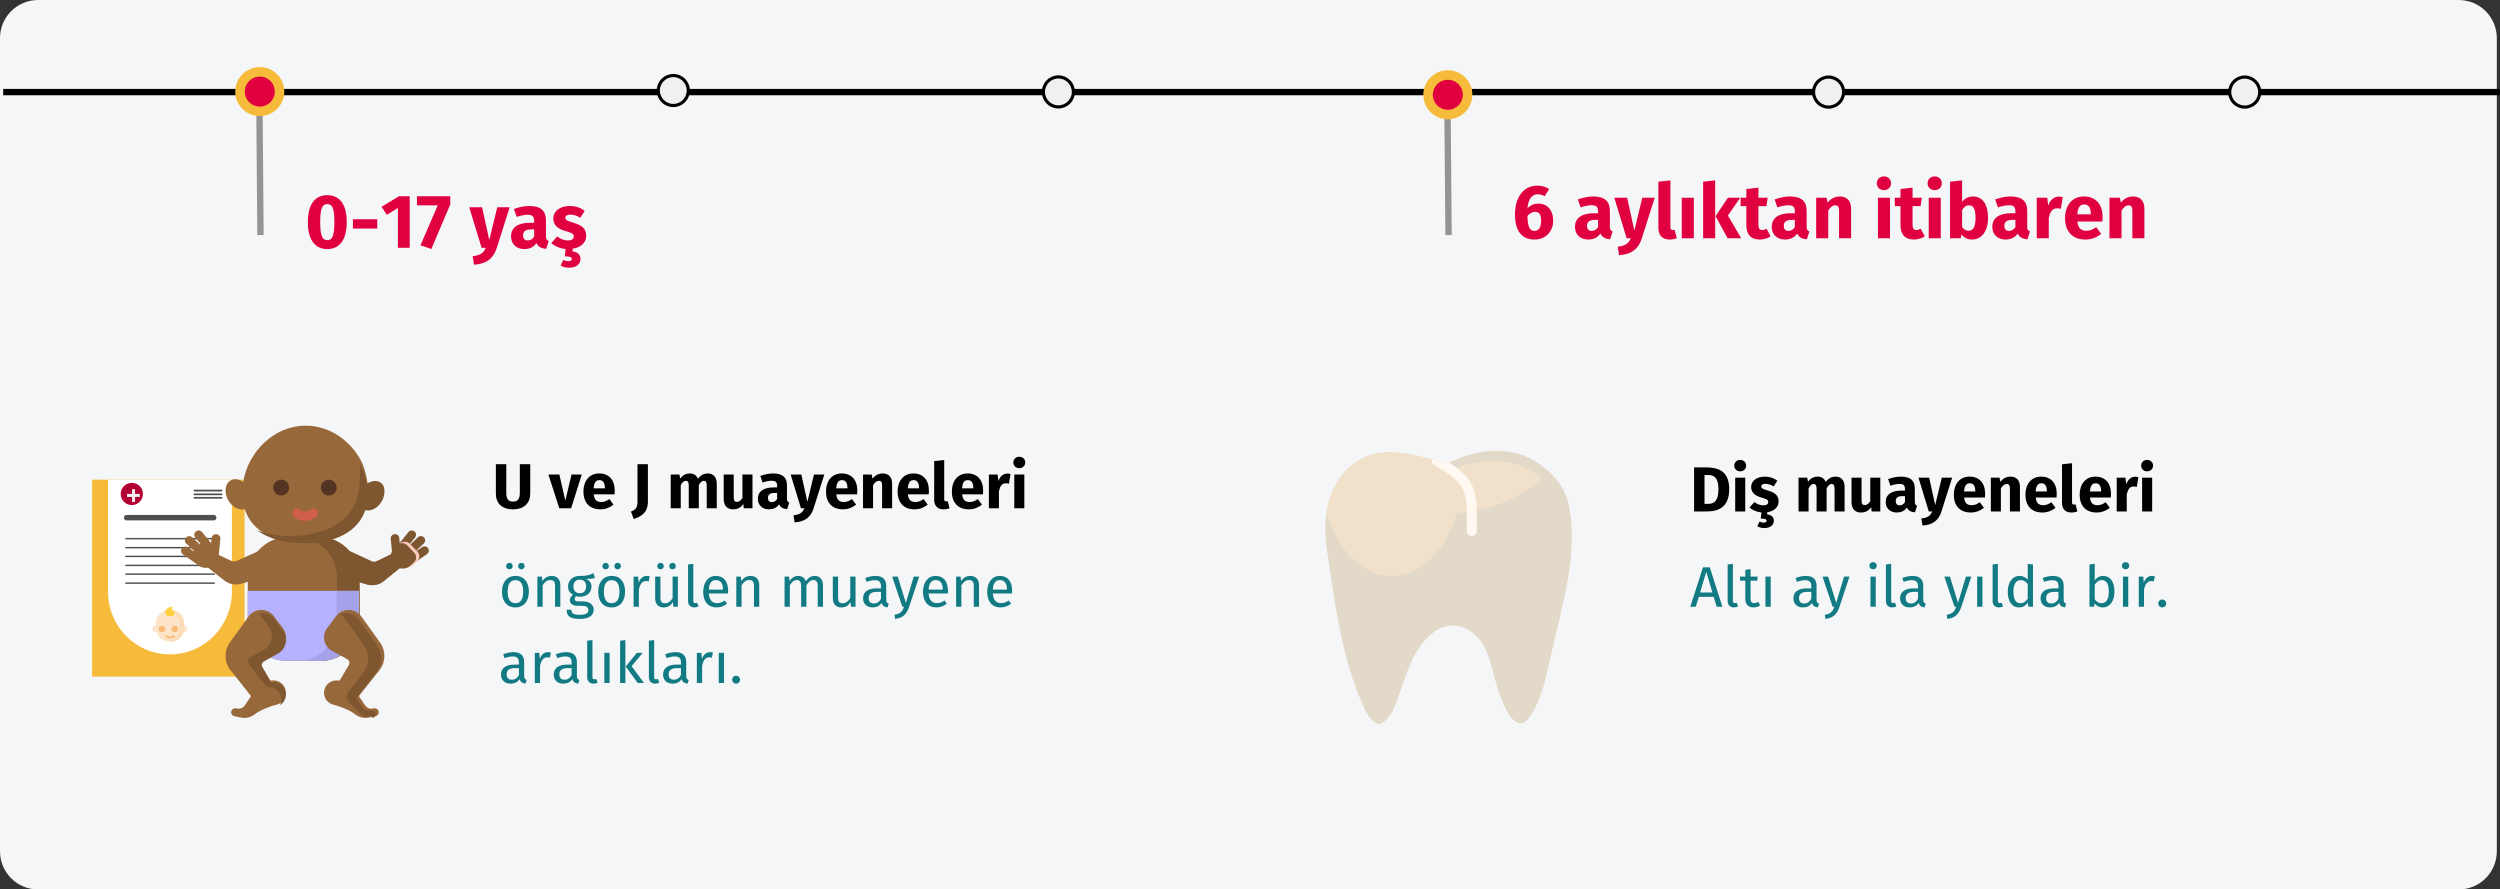 <?xml version="1.0" encoding="UTF-8"?>
<svg xmlns="http://www.w3.org/2000/svg" xmlns:xlink="http://www.w3.org/1999/xlink" width="787px" height="280px" viewBox="0 0 787 280" version="1.1">
  <rect x="0" y="0" width="787" height="280" fill="#333333" stroke="none"/>
  <title>desktop-slider-02-tr</title>
  <g id="Page-1" stroke="none" stroke-width="1" fill="none" fill-rule="evenodd">
    <g id="vorlage-copy-7" transform="translate(-121, -2350)">
      <g id="desktop-slider-02-tr" transform="translate(121, 2350)">
        <path d="M786,268 C786,271.183 784.737,274.236 782.486,276.486 C780.236,278.737 777.183,280 774,280 L12,280 C5.373,280 0,274.627 0,268 L0,12 C0,5.375 5.375,0.006 12,0 L774,0 C780.627,0 786,5.373 786,12 L786,268 Z" id="Path-Copy-85" fill="#F5F6F7" fill-rule="nonzero"></path>
        <line x1="1" y1="28.989" x2="787" y2="28.989" id="Path-Copy-86" stroke="#010100" stroke-width="2.002"></line>
        <circle id="Oval-Copy-117" stroke="#010100" stroke-width="1.001" fill="#F0F0F2" fill-rule="nonzero" cx="333.181" cy="28.936" r="4.721"></circle>
        <circle id="Oval-Copy-118" stroke="#010100" stroke-width="1.001" fill="#F0F0F2" fill-rule="nonzero" cx="211.953" cy="28.494" r="4.721"></circle>
        <circle id="Oval-Copy-119" stroke="#010100" stroke-width="1.001" fill="#F0F0F2" fill-rule="nonzero" cx="454.409" cy="28.989" r="4.727"></circle>
        <circle id="Oval-Copy-120" stroke="#010100" stroke-width="1.001" fill="#F0F0F2" fill-rule="nonzero" cx="575.637" cy="28.989" r="4.727"></circle>
        <circle id="Oval-Copy-121" stroke="#010100" stroke-width="1.001" fill="#F0F0F2" fill-rule="nonzero" cx="706.637" cy="28.989" r="4.727"></circle>
        <g id="Group-4-Copy-6" transform="translate(29.148, 134.25)" fill-rule="nonzero">
          <g id="Group-Copy-2" transform="translate(0, 16.926)">
            <polygon id="Path" fill="#F7BB3C" points="-0.148 -0.176 47.852 -0.176 47.852 61.824 -0.148 61.824"></polygon>
            <path d="M43.852,0.218 L43.852,35.075 C43.852,46.012 35.151,54.824 24.352,54.824 C13.553,54.824 4.852,46.012 4.852,35.075 L4.852,0.218 C4.852,0.06 4.852,-0.018 4.852,-0.176 L43.852,-0.176 L43.852,0.218 Z" id="Path" fill="#FFFFFF"></path>
            <path d="M24.352,50.824 C21.898,50.824 19.852,48.901 19.852,46.594 L19.852,45.055 C19.852,42.747 21.898,40.824 24.352,40.824 C26.807,40.824 28.852,42.747 28.852,45.055 L28.852,46.594 C28.852,48.978 26.807,50.824 24.352,50.824 L24.352,50.824 Z" id="Path" fill="#FDE4C8"></path>
            <path d="M24.621,40.824 C24.391,40.824 24.083,40.824 23.852,40.901 C25.852,41.286 27.314,42.978 27.314,45.055 L27.314,46.594 C27.314,48.67 25.852,50.363 23.852,50.747 C24.083,50.824 24.314,50.824 24.621,50.824 C26.929,50.824 28.852,48.901 28.852,46.594 L28.852,45.055 C28.852,42.67 26.929,40.824 24.621,40.824 L24.621,40.824 Z" id="Path" fill="#FCDCB9"></path>
            <path d="M19.852,47.824 L19.617,47.824 C19.205,47.824 18.852,47.363 18.852,46.824 C18.852,46.286 19.205,45.824 19.617,45.824 L19.852,45.824 L19.852,47.824 Z" id="Path" fill="#FDE4C8"></path>
            <path d="M28.852,45.824 L29.087,45.824 C29.499,45.824 29.852,46.286 29.852,46.824 C29.852,47.363 29.499,47.824 29.087,47.824 L28.852,47.824 L28.852,45.824 Z" id="Path" fill="#FDE4C8"></path>
            <path d="M24.352,49.824 C23.866,49.824 23.379,49.631 22.974,49.373 C22.812,49.244 22.812,49.05 22.974,48.921 C23.136,48.792 23.379,48.792 23.541,48.921 C24.028,49.308 24.676,49.308 25.163,48.921 C25.325,48.792 25.568,48.792 25.73,48.921 C25.893,49.05 25.893,49.244 25.73,49.373 C25.325,49.631 24.839,49.824 24.352,49.824 Z" id="Path" fill="#F9BB76"></path>
            <path d="M25.852,41.727 C25.852,42.385 25.234,42.824 24.44,42.824 L24.352,42.824 C23.558,42.824 22.852,42.312 22.852,41.58 C22.852,40.922 23.47,39.824 25.411,39.824 C24.97,40.044 24.881,40.483 25.058,40.922 C25.234,41.288 25.852,41.288 25.852,41.727 L25.852,41.727 Z" id="Path" fill="#FDD13C"></path>
            <circle id="Oval" fill="#F9BB76" cx="21.852" cy="46.824" r="1"></circle>
            <circle id="Oval" fill="#F9BB76" cx="25.852" cy="46.824" r="1"></circle>
            <g id="Path" transform="translate(9.852, 2.824)" fill="#504F4F">
              <path d="M0.857,8.098 L28.274,8.098 C28.741,8.098 29.131,8.492 29.131,8.964 C29.131,9.435 28.741,9.829 28.274,9.829 L0.857,9.829 C0.389,9.829 0,9.435 0,8.964 C0.078,8.492 0.389,8.098 0.857,8.098 Z"></path>
              <path d="M0.623,15.334 L28.43,15.334 C28.585,15.334 28.663,15.413 28.663,15.57 C28.663,15.728 28.585,15.806 28.43,15.806 L0.623,15.806 C0.467,15.806 0.389,15.728 0.389,15.57 C0.467,15.492 0.545,15.334 0.623,15.334 Z"></path>
              <path d="M22.121,0.155 L30.844,0.155 C30.922,0.155 31,0.233 31,0.312 L31,0.548 C31,0.627 30.922,0.705 30.844,0.705 L22.121,0.705 C22.043,0.705 21.965,0.627 21.965,0.548 L21.965,0.312 C22.043,0.233 22.043,0.155 22.121,0.155 L22.121,0.155 Z"></path>
              <path d="M22.121,1.334 L30.844,1.334 C30.922,1.334 31,1.413 31,1.492 L31,1.728 C31,1.806 30.922,1.885 30.844,1.885 L22.121,1.885 C22.043,1.885 21.965,1.806 21.965,1.728 L21.965,1.492 C22.043,1.334 22.043,1.334 22.121,1.334 L22.121,1.334 Z"></path>
              <path d="M22.121,2.436 L30.844,2.436 C30.922,2.436 31,2.514 31,2.593 L31,2.829 C31,2.907 30.922,2.986 30.844,2.986 L22.121,2.986 C22.043,2.986 21.965,2.907 21.965,2.829 L21.965,2.593 C22.043,2.514 22.043,2.436 22.121,2.436 L22.121,2.436 Z"></path>
              <path d="M0.623,18.166 L28.43,18.166 C28.585,18.166 28.663,18.244 28.663,18.402 C28.663,18.559 28.585,18.638 28.43,18.638 L0.623,18.638 C0.467,18.638 0.389,18.559 0.389,18.402 C0.467,18.244 0.545,18.166 0.623,18.166 Z"></path>
              <path d="M0.623,20.918 L28.43,20.918 C28.585,20.918 28.663,20.997 28.663,21.154 C28.663,21.312 28.585,21.39 28.43,21.39 L0.623,21.39 C0.467,21.39 0.389,21.312 0.389,21.154 C0.467,21.076 0.545,20.918 0.623,20.918 Z"></path>
              <path d="M0.623,23.75 L28.43,23.75 C28.585,23.75 28.663,23.829 28.663,23.986 C28.663,24.143 28.585,24.222 28.43,24.222 L0.623,24.222 C0.467,24.222 0.389,24.143 0.389,23.986 C0.467,23.829 0.545,23.75 0.623,23.75 Z"></path>
              <path d="M0.623,26.503 L28.43,26.503 C28.585,26.503 28.663,26.581 28.663,26.739 C28.663,26.896 28.585,26.975 28.43,26.975 L0.623,26.975 C0.467,26.975 0.389,26.896 0.389,26.739 C0.467,26.66 0.545,26.503 0.623,26.503 Z"></path>
              <path d="M0.623,29.334 L28.43,29.334 C28.585,29.334 28.663,29.413 28.663,29.57 C28.663,29.727 28.585,29.806 28.43,29.806 L0.623,29.806 C0.467,29.806 0.389,29.727 0.389,29.57 C0.467,29.413 0.545,29.334 0.623,29.334 Z"></path>
            </g>
            <circle id="Oval" fill="#B30032" cx="12.352" cy="4.324" r="3.5"></circle>
            <polygon id="Path" fill="#F2F2F2" points="13.362 2.824 12.421 2.824 12.421 4.314 10.852 4.314 10.852 5.256 12.421 5.256 12.421 6.824 13.362 6.824 13.362 5.256 14.852 5.256 14.852 4.314 13.362 4.314"></polygon>
          </g>
          <g id="Group-Copy-3" transform="translate(27.757, 0)">
            <g id="Path" transform="translate(66.095, 32.75)" fill="#7E562F">
              <path d="M3.885,6.077 C3.591,6.077 3.296,5.983 3.048,5.788 C2.465,5.33 2.367,4.491 2.83,3.915 L5.57,0.504 C6.033,-0.072 6.881,-0.169 7.464,0.289 C8.047,0.747 8.144,1.586 7.681,2.162 L4.942,5.573 C4.676,5.904 4.282,6.077 3.885,6.077 Z"></path>
              <path d="M5.831,7.906 C5.477,7.906 5.123,7.769 4.859,7.497 C4.343,6.966 4.359,6.122 4.896,5.612 L8.558,2.13 C9.095,1.62 9.948,1.636 10.464,2.167 C10.98,2.698 10.964,3.541 10.427,4.052 L6.765,7.534 C6.504,7.782 6.167,7.906 5.831,7.906 Z"></path>
              <path d="M7.326,10 C6.905,10 6.49,9.805 6.227,9.44 C5.795,8.84 5.937,8.007 6.544,7.581 L9.87,5.241 C10.478,4.813 11.319,4.954 11.75,5.554 C12.182,6.154 12.04,6.986 11.433,7.413 L8.106,9.753 C7.87,9.92 7.597,10 7.326,10 Z"></path>
              <path d="M1.772,8.298 C1.085,8.298 0.497,7.78 0.432,7.089 L0.006,2.598 C-0.063,1.865 0.481,1.215 1.222,1.146 C1.964,1.078 2.621,1.616 2.69,2.349 L3.116,6.84 C3.186,7.573 2.641,8.224 1.9,8.292 C1.857,8.296 1.814,8.298 1.772,8.298 L1.772,8.298 Z"></path>
            </g>
            <path d="M67.682,39.525 L61.643,42.452 C61.154,42.688 60.584,42.693 60.091,42.465 L53.103,39.23 C50.728,36.487 47.224,34.75 43.312,34.75 L34.049,34.75 C26.894,34.75 21.095,40.552 21.095,47.708 L21.095,61.707 C21.095,68.358 26.485,73.75 33.135,73.75 L44.226,73.75 C50.875,73.75 56.266,68.358 56.266,61.707 L56.266,49.04 L58.65,49.732 C60.471,50.26 62.435,49.862 63.906,48.667 L71.095,42.826 L67.682,39.525 Z" id="Path" fill="#97683A"></path>
            <path d="M67.687,39.525 L61.655,42.452 C61.166,42.688 60.598,42.693 60.105,42.465 L53.126,39.23 C50.754,36.487 47.254,34.75 43.347,34.75 L34.095,34.75 C34.095,34.75 34.095,34.75 34.095,34.75 L36.257,34.75 C43.402,34.75 49.195,40.552 49.195,47.708 L49.195,61.707 C49.195,68.358 43.811,73.75 37.17,73.75 L44.259,73.75 C50.901,73.75 56.284,68.358 56.284,61.707 L56.284,49.04 L58.666,49.732 C60.484,50.26 62.446,49.862 63.915,48.667 L71.095,42.826 L67.687,39.525 Z" id="Path" fill="#7E562F"></path>
            <path d="M21.095,51.75 L21.095,61.406 C21.095,68.223 26.459,73.75 33.076,73.75 L44.114,73.75 C50.731,73.75 56.095,68.223 56.095,61.406 L56.095,51.75 L21.095,51.75 Z" id="Path" fill="#B6B2FF"></path>
            <path d="M62.751,17.566 C61.58,16.888 60.185,17.32 58.891,18.25 C58.516,15.962 57.899,13 56.845,10.976 C53.452,4.456 46.884,-0.25 39.337,-0.25 C29.446,-0.25 21.237,7.832 19.653,17.487 C18.359,16.557 16.85,16.31 15.679,16.989 C13.89,18.026 13.568,20.83 14.961,23.251 C16.206,25.417 18.401,26.542 20.13,26.013 C22.505,33.44 30.204,36.75 39.337,36.75 C48.469,36.75 55.919,33.099 58.293,25.672 C60.023,26.2 61.804,25.299 63.05,23.134 C64.443,20.712 64.54,18.603 62.751,17.566 Z" id="Path" fill="#97683A"></path>
            <path d="M62.505,17.583 C61.723,17.145 60.79,17.106 59.871,17.393 C59.374,17.534 58.869,17.829 58.516,18.066 C57.89,14.398 56.331,11.75 56.331,11.75 C56.331,11.75 57.029,19.457 55.035,23.816 C52.289,30.898 43.814,34.491 34.647,34.491 C30.774,34.491 27.16,33.915 24.095,32.71 C27.753,35.468 32.967,36.75 38.756,36.75 C47.924,36.75 55.653,33.54 58.036,26.336 C59.773,26.848 61.976,25.757 63.226,23.656 C64.623,21.308 64.301,18.588 62.505,17.583 L62.505,17.583 Z" id="Path" fill="#7E562F"></path>
            <g id="Path" transform="translate(0.095, 32.75)">
              <g id="Group" transform="translate(-0, 0)" fill="#97683A">
                <path d="M6.29,9.959 L13.571,15.723 C15.061,16.903 17.05,17.295 18.894,16.774 L29.475,13.783 L27.447,5.086 L17.435,9.603 C16.936,9.828 16.359,9.823 15.863,9.589 L9.746,6.701 L6.29,9.959 Z" id="Path"></path>
                <path d="M10.687,10.412 L10.531,10.577 C9.099,12.087 6.683,12.18 5.133,10.784 L3.951,9.719 C3.059,8.916 3.004,7.561 3.828,6.692 L6.185,4.206 C7.009,3.337 8.4,3.284 9.291,4.087 L10.474,5.152 C12.023,6.547 12.119,8.902 10.687,10.412 Z" id="Path"></path>
                <path d="M8.366,6.175 C7.957,6.175 7.551,6 7.277,5.663 L4.452,2.197 C3.975,1.612 4.075,0.759 4.676,0.294 C5.277,-0.171 6.152,-0.074 6.629,0.512 L9.453,3.978 C9.931,4.564 9.831,5.416 9.23,5.881 C8.974,6.079 8.669,6.175 8.366,6.175 L8.366,6.175 Z" id="Path"></path>
                <path d="M6.36,8.033 C6.014,8.033 5.667,7.908 5.397,7.655 L1.622,4.117 C1.069,3.599 1.051,2.741 1.583,2.202 C2.116,1.663 2.995,1.646 3.549,2.164 L7.324,5.702 C7.877,6.221 7.895,7.078 7.362,7.618 C7.09,7.894 6.725,8.033 6.36,8.033 L6.36,8.033 Z" id="Path"></path>
                <path d="M4.819,10.162 C4.54,10.162 4.259,10.08 4.014,9.911 L0.584,7.533 C-0.041,7.099 -0.188,6.254 0.257,5.644 C0.702,5.034 1.57,4.892 2.196,5.325 L5.625,7.703 C6.251,8.137 6.397,8.982 5.952,9.592 C5.681,9.963 5.253,10.162 4.819,10.162 Z" id="Path"></path>
                <path d="M10.544,8.432 C10.501,8.432 10.457,8.43 10.413,8.426 C9.649,8.356 9.087,7.696 9.159,6.951 L9.598,2.387 C9.669,1.642 10.347,1.095 11.111,1.165 C11.876,1.235 12.437,1.895 12.366,2.64 L11.927,7.204 C11.859,7.906 11.253,8.432 10.544,8.432 L10.544,8.432 Z" id="Path"></path>
              </g>
              <path d="M67.557,10.412 L67.713,10.577 C69.145,12.087 71.562,12.18 73.111,10.784 L74.294,9.719 C75.185,8.916 75.24,7.561 74.416,6.692 L72.059,4.206 C71.235,3.337 69.845,3.284 68.953,4.087 L67.77,5.152 C66.221,6.547 66.126,8.902 67.557,10.412 Z" fill="#FFCBBE"></path>
            </g>
            <path d="M67.054,43.431 L67.202,43.591 C68.556,45.054 70.842,45.144 72.308,43.792 L73.427,42.76 C74.27,41.981 74.322,40.668 73.543,39.826 L71.313,37.417 C70.533,36.575 69.218,36.523 68.375,37.301 L67.256,38.334 C65.79,39.686 65.7,41.968 67.054,43.431 Z" id="Path" fill="#7E562F"></path>
            <circle id="Oval" fill="#553423" cx="31.595" cy="19.25" r="2.5"></circle>
            <circle id="Oval" fill="#553423" cx="46.595" cy="19.25" r="2.5"></circle>
            <path d="M35.327,26.385 C34.922,27.059 35.061,27.991 35.635,28.465 C36.653,29.306 37.85,29.75 39.095,29.75 C40.34,29.75 41.536,29.306 42.554,28.465 C43.129,27.991 43.267,27.059 42.863,26.385 C42.459,25.71 41.665,25.547 41.09,26.022 C40.503,26.507 39.813,26.763 39.095,26.763 C38.376,26.763 37.686,26.507 37.1,26.022 C36.525,25.547 35.731,25.71 35.327,26.385 L35.327,26.385 Z" id="Path" fill="#CF5F4B"></path>
            <path d="M49.048,51.75 L49.048,61.406 C49.048,68.223 43.696,73.75 37.095,73.75 L44.142,73.75 C50.743,73.75 56.095,68.223 56.095,61.406 L56.095,51.75 L49.048,51.75 Z" id="Path" fill="#A6A2E9"></path>
            <path d="M29.183,79.941 C28.94,79.941 28.704,79.966 28.475,80.009 C28.319,80.038 28.163,79.967 28.083,79.831 L25.278,75.083 C24.898,74.439 25.128,73.611 25.786,73.253 L30.537,70.668 C33.164,69.239 33.907,65.828 32.111,63.447 L29.289,59.706 C27.294,57.061 23.289,57.106 21.355,59.795 L15.464,67.987 C13.562,70.632 13.649,74.208 15.677,76.758 L21.966,84.665 C22.068,84.793 22.075,84.973 21.982,85.108 L20.067,87.911 C19.581,88.622 18.715,88.977 17.866,88.814 L17.433,88.73 C16.747,88.598 16.048,89.008 15.894,89.684 C15.736,90.385 16.191,91.072 16.895,91.208 L19.017,91.644 C20.407,91.931 21.854,91.63 23.011,90.811 L24.097,90.043 C25.038,89.377 28.234,88.008 30.001,87.634 C31.769,87.259 33.095,85.7 33.095,83.831 C33.095,81.683 31.343,79.941 29.183,79.941 L29.183,79.941 Z" id="Path" fill="#97683A"></path>
            <path d="M29.371,80.586 C29.141,80.586 28.916,80.61 28.697,80.653 C28.549,80.682 28.4,80.611 28.324,80.478 L25.654,75.806 C25.293,75.172 25.512,74.358 26.138,74.005 L30.661,71.461 C33.16,70.055 33.868,66.699 32.158,64.356 L29.472,60.674 C28.286,59.049 26.354,58.456 24.621,58.885 C24.786,59.053 24.943,59.233 25.087,59.431 L27.773,63.113 C29.483,65.456 28.775,68.812 26.276,70.218 L21.753,72.762 C21.205,73.071 20.969,73.733 21.161,74.318 C21.206,74.458 21.285,74.583 21.374,74.699 L26.525,81.401 C26.861,81.837 27.372,82.091 27.914,82.09 L27.921,82.09 C29.977,82.09 31.644,83.804 31.644,85.917 C31.644,86.582 31.477,87.206 31.187,87.75 C32.324,87.095 33.095,85.848 33.095,84.413 C33.095,82.3 31.428,80.586 29.371,80.586 L29.371,80.586 Z" id="Path" fill="#7E562F"></path>
            <path d="M49.007,79.941 C49.249,79.941 49.485,79.966 49.715,80.009 C49.87,80.038 50.027,79.967 50.107,79.831 L52.912,75.083 C53.292,74.439 53.062,73.611 52.404,73.253 L47.652,70.668 C45.026,69.239 44.283,65.828 46.079,63.447 L48.901,59.706 C50.896,57.061 54.9,57.106 56.834,59.795 L62.725,67.987 C64.627,70.632 64.541,74.208 62.512,76.758 L56.224,84.665 C56.122,84.793 56.115,84.973 56.207,85.108 L58.123,87.911 C58.609,88.622 59.475,88.977 60.324,88.814 L60.757,88.73 C61.442,88.598 62.142,89.008 62.295,89.684 C62.454,90.385 61.999,91.072 61.295,91.208 L59.172,91.644 C57.783,91.931 56.335,91.63 55.179,90.811 L54.093,90.043 C53.151,89.377 49.956,88.008 48.188,87.634 C46.421,87.259 45.095,85.7 45.095,83.831 C45.095,81.683 46.846,79.941 49.007,79.941 Z" id="Path" fill="#97683A"></path>
            <path d="M61.554,77.511 C63.529,74.994 63.613,71.464 61.762,68.853 L56.027,60.768 C54.622,58.787 52.094,58.261 50.095,59.206 C50.807,59.541 51.452,60.061 51.954,60.768 L57.689,68.853 C59.54,71.464 59.456,74.994 57.481,77.511 L52.824,83.448 C51.992,84.509 52.091,86.032 53.053,86.974 C53.053,86.974 55.978,89.728 56.617,90.466 C57.257,91.204 57.934,91.519 58.761,91.357 L59.182,91.275 C59.674,91.179 60.172,91.374 60.461,91.75 C61.102,91.573 61.502,90.909 61.336,90.239 C61.174,89.586 60.501,89.199 59.845,89.327 L59.424,89.41 C58.597,89.571 57.754,89.221 57.281,88.519 L55.416,85.752 C55.326,85.619 55.333,85.442 55.432,85.315 L61.554,77.511 Z" id="Path" fill="#7E562F"></path>
          </g>
        </g>
        <g id="Path-Copy-16" transform="translate(417.169, 141.915)" fill-rule="nonzero">
          <path d="M76.296,15.611 C80.286,30.692 74.589,48.677 71.263,63.516 C69.817,69.965 68.609,76.569 65.291,82.382 C60.041,91.583 55.857,79.568 54.208,74.486 C52.18,68.24 51.52,60.172 45.281,56.456 C39.065,52.754 33.298,56.538 29.697,61.805 C26.048,67.142 24.665,73.344 22.351,79.28 C21.282,82.026 20.102,84.771 17.198,86 C14.117,86 11.978,80.372 10.847,77.638 C4.672,62.727 2.774,45.829 0.389,29.979 C-1.289,18.827 2.326,5.573 13.911,1.468 C20.206,-0.763 28.827,1.295 35.13,3.152 C38.751,4.22 38.083,3.872 41.691,2.62 C41.968,2.523 42.24,2.394 42.524,2.276 C50.244,-0.917 59.551,-0.942 66.345,3.428 C70.931,6.378 74.97,10.597 76.296,15.611 Z" id="Path" fill="#E2D9C8"></path>
          <path d="M68.078,8.673 C67.161,7.923 66.207,7.216 65.216,6.58 C58.42,2.21 49.115,2.235 41.395,5.428 C41.111,5.545 40.84,5.676 40.561,5.772 C39.296,6.211 38.559,6.536 37.976,6.729 C36.935,6.035 35.75,5.312 34.355,4.522 C33.709,4.157 33.449,3.409 33.646,2.725 C34.15,2.868 34.649,3.012 35.13,3.152 C28.829,1.295 20.206,-0.763 13.911,1.468 C5.907,4.303 1.71,11.509 0.433,19.369 C3.65,31.08 11.614,39.383 20.952,39.383 C30.24,39.383 38.178,31.176 41.426,19.565 C52.324,18.798 61.859,14.691 68.078,8.673 L68.078,8.673 Z" id="Path" fill="#F1E1CB"></path>
          <path d="M47.737,23.139 C47.774,13.501 47.759,9.318 38.954,3.629 C37.97,3.93 37.368,3.814 35.13,3.152 C34.649,3.01 34.15,2.868 33.644,2.725 C33.449,3.409 33.707,4.157 34.353,4.522 C44.633,10.337 44.625,12.793 44.584,23.126 L44.581,25.206 C44.581,26.077 45.285,26.781 46.157,26.781 C47.028,26.781 47.732,26.077 47.732,25.206 L47.737,23.139 Z" id="Path" fill="#FFF9F1"></path>
        </g>
        <line x1="82" y1="74" x2="81.669" y2="33.506" id="Path-Copy-87" stroke="#949494" stroke-width="2"></line>
        <line x1="456" y1="74" x2="455.669" y2="33.506" id="Path-Copy-17" stroke="#949494" stroke-width="2"></line>
        <circle id="Oval-Copy-122" stroke="#F7BB3C" stroke-width="3" fill="#E0003F" fill-rule="nonzero" cx="81.779" cy="28.832" r="6.221"></circle>
        <circle id="Oval-Copy-123" stroke="#F7BB3C" stroke-width="3" fill="#E0003F" fill-rule="nonzero" cx="455.779" cy="29.832" r="6.221"></circle>
        <g id="öngörülen-muayene-ar" transform="translate(157.72, 177.176)" fill="#117A83" fill-rule="nonzero">
          <path d="M2.646,0 C2.052,0 1.602,0.45 1.602,1.026 C1.602,1.602 2.052,2.052 2.646,2.052 C3.222,2.052 3.672,1.602 3.672,1.026 C3.672,0.45 3.222,0 2.646,0 Z M6.408,0 C5.832,0 5.382,0.45 5.382,1.026 C5.382,1.602 5.832,2.052 6.408,2.052 C7.002,2.052 7.452,1.602 7.452,1.026 C7.452,0.45 7.002,0 6.408,0 Z M4.554,4.122 C1.854,4.122 0.306,6.156 0.306,9.09 C0.306,12.096 1.836,14.04 4.536,14.04 C7.218,14.04 8.766,12.006 8.766,9.072 C8.766,6.066 7.254,4.122 4.554,4.122 Z M4.554,5.454 C6.12,5.454 6.984,6.606 6.984,9.072 C6.984,11.556 6.12,12.708 4.536,12.708 C2.952,12.708 2.088,11.556 2.088,9.09 C2.088,6.606 2.97,5.454 4.554,5.454 Z" id="Shape"></path>
          <path d="M15.912,4.122 C14.67,4.122 13.662,4.77 13.014,5.742 L12.87,4.338 L11.448,4.338 L11.448,13.824 L13.104,13.824 L13.104,7.092 C13.734,6.084 14.454,5.418 15.516,5.418 C16.434,5.418 17.01,5.832 17.01,7.254 L17.01,13.824 L18.666,13.824 L18.666,7.02 C18.666,5.22 17.658,4.122 15.912,4.122 Z" id="Path"></path>
          <path d="M29.088,3.276 C27.972,3.78 27.108,4.176 24.75,4.122 C22.662,4.122 21.096,5.49 21.096,7.434 C21.096,8.658 21.6,9.486 22.698,10.062 C22.014,10.512 21.654,11.124 21.654,11.736 C21.654,12.69 22.41,13.536 24.102,13.536 L25.596,13.536 C26.784,13.536 27.504,13.986 27.504,14.886 C27.504,15.84 26.784,16.362 24.732,16.362 C22.644,16.362 22.158,15.858 22.158,14.778 L20.664,14.778 C20.664,16.704 21.636,17.658 24.732,17.658 C27.666,17.658 29.178,16.614 29.178,14.778 C29.178,13.266 27.882,12.15 25.938,12.15 L24.426,12.15 C23.454,12.15 23.184,11.808 23.184,11.376 C23.184,11.034 23.382,10.692 23.652,10.494 C24.048,10.62 24.426,10.674 24.858,10.674 C27.126,10.674 28.476,9.324 28.476,7.452 C28.476,6.354 27.918,5.562 26.802,5.058 C27.882,5.058 28.782,5.022 29.574,4.77 L29.088,3.276 Z M24.75,5.31 C26.1,5.31 26.784,6.03 26.784,7.416 C26.784,8.784 26.082,9.576 24.786,9.576 C23.49,9.576 22.788,8.694 22.788,7.434 C22.788,6.192 23.472,5.31 24.75,5.31 Z" id="Shape"></path>
          <path d="M32.94,0 C32.346,0 31.896,0.45 31.896,1.026 C31.896,1.602 32.346,2.052 32.94,2.052 C33.516,2.052 33.966,1.602 33.966,1.026 C33.966,0.45 33.516,0 32.94,0 Z M36.702,0 C36.126,0 35.676,0.45 35.676,1.026 C35.676,1.602 36.126,2.052 36.702,2.052 C37.296,2.052 37.746,1.602 37.746,1.026 C37.746,0.45 37.296,0 36.702,0 Z M34.848,4.122 C32.148,4.122 30.6,6.156 30.6,9.09 C30.6,12.096 32.13,14.04 34.83,14.04 C37.512,14.04 39.06,12.006 39.06,9.072 C39.06,6.066 37.548,4.122 34.848,4.122 Z M34.848,5.454 C36.414,5.454 37.278,6.606 37.278,9.072 C37.278,11.556 36.414,12.708 34.83,12.708 C33.246,12.708 32.382,11.556 32.382,9.09 C32.382,6.606 33.264,5.454 34.848,5.454 Z" id="Shape"></path>
          <path d="M45.864,4.122 C44.712,4.122 43.83,4.842 43.326,6.264 L43.164,4.338 L41.742,4.338 L41.742,13.824 L43.398,13.824 L43.398,8.406 C43.794,6.588 44.478,5.742 45.666,5.742 C46.008,5.742 46.206,5.778 46.494,5.85 L46.8,4.23 C46.512,4.158 46.17,4.122 45.864,4.122 Z" id="Path"></path>
          <path d="M50.22,0 C49.626,0 49.176,0.45 49.176,1.026 C49.176,1.602 49.626,2.052 50.22,2.052 C50.796,2.052 51.246,1.602 51.246,1.026 C51.246,0.45 50.796,0 50.22,0 Z M53.982,0 C53.406,0 52.956,0.45 52.956,1.026 C52.956,1.602 53.406,2.052 53.982,2.052 C54.576,2.052 55.026,1.602 55.026,1.026 C55.026,0.45 54.576,0 53.982,0 Z M55.674,4.338 L54.018,4.338 L54.018,11.106 C53.442,12.06 52.668,12.744 51.642,12.744 C50.616,12.744 50.184,12.258 50.184,10.962 L50.184,4.338 L48.528,4.338 L48.528,11.142 C48.528,12.996 49.518,14.04 51.174,14.04 C52.524,14.04 53.406,13.5 54.126,12.348 L54.252,13.824 L55.674,13.824 L55.674,4.338 Z" id="Shape"></path>
          <path d="M60.858,14.04 C61.344,14.04 61.812,13.914 62.172,13.716 L61.74,12.564 C61.56,12.636 61.362,12.672 61.128,12.672 C60.696,12.672 60.534,12.42 60.534,11.916 L60.534,0.324 L58.878,0.522 L58.878,11.952 C58.878,13.302 59.652,14.04 60.858,14.04 Z" id="Path"></path>
          <path d="M71.496,8.802 C71.496,5.904 70.146,4.122 67.59,4.122 C65.142,4.122 63.648,6.228 63.648,9.18 C63.648,12.186 65.196,14.04 67.842,14.04 C69.156,14.04 70.218,13.59 71.154,12.852 L70.434,11.862 C69.606,12.438 68.904,12.69 67.968,12.69 C66.6,12.69 65.574,11.844 65.412,9.648 L71.46,9.648 C71.478,9.432 71.496,9.126 71.496,8.802 Z M69.858,8.424 L65.412,8.424 C65.538,6.318 66.366,5.436 67.626,5.436 C69.12,5.436 69.858,6.462 69.858,8.316 L69.858,8.424 Z" id="Shape"></path>
          <path d="M78.534,4.122 C77.292,4.122 76.284,4.77 75.636,5.742 L75.492,4.338 L74.07,4.338 L74.07,13.824 L75.726,13.824 L75.726,7.092 C76.356,6.084 77.076,5.418 78.138,5.418 C79.056,5.418 79.632,5.832 79.632,7.254 L79.632,13.824 L81.288,13.824 L81.288,7.02 C81.288,5.22 80.28,4.122 78.534,4.122 Z" id="Path"></path>
          <path d="M98.784,4.122 C97.506,4.122 96.642,4.806 95.958,5.832 C95.598,4.752 94.734,4.122 93.564,4.122 C92.322,4.122 91.458,4.77 90.828,5.724 L90.684,4.338 L89.262,4.338 L89.262,13.824 L90.918,13.824 L90.918,7.092 C91.548,6.084 92.124,5.418 93.15,5.418 C93.87,5.418 94.482,5.832 94.482,7.254 L94.482,13.824 L96.138,13.824 L96.138,7.092 C96.786,6.084 97.344,5.418 98.37,5.418 C99.09,5.418 99.702,5.832 99.702,7.254 L99.702,13.824 L101.358,13.824 L101.358,7.02 C101.358,5.238 100.332,4.122 98.784,4.122 Z" id="Path"></path>
          <path d="M111.6,4.338 L109.944,4.338 L109.944,11.106 C109.368,12.06 108.594,12.744 107.568,12.744 C106.542,12.744 106.11,12.258 106.11,10.962 L106.11,4.338 L104.454,4.338 L104.454,11.142 C104.454,12.996 105.444,14.04 107.1,14.04 C108.45,14.04 109.332,13.5 110.052,12.348 L110.178,13.824 L111.6,13.824 L111.6,4.338 Z" id="Path"></path>
          <path d="M121.266,11.61 L121.266,7.272 C121.266,5.292 120.222,4.122 117.936,4.122 C116.874,4.122 115.83,4.338 114.66,4.77 L115.074,5.976 C116.046,5.652 116.928,5.472 117.63,5.472 C118.944,5.472 119.61,5.976 119.61,7.344 L119.61,8.046 L118.152,8.046 C115.506,8.046 113.976,9.144 113.976,11.178 C113.976,12.87 115.11,14.04 117,14.04 C118.152,14.04 119.16,13.608 119.826,12.618 C120.114,13.554 120.726,13.932 121.68,14.04 L122.058,12.888 C121.572,12.708 121.266,12.438 121.266,11.61 Z M117.378,12.798 C116.298,12.798 115.74,12.204 115.74,11.088 C115.74,9.792 116.622,9.144 118.368,9.144 L119.61,9.144 L119.61,11.322 C119.07,12.312 118.35,12.798 117.378,12.798 Z" id="Shape"></path>
          <path d="M131.634,4.338 L129.924,4.338 L127.44,12.618 L124.902,4.338 L123.138,4.338 L126.324,13.824 L126.882,13.824 C126.342,15.3 125.802,16.038 123.876,16.362 L124.056,17.658 C126.684,17.37 127.8,15.894 128.466,13.878 L131.634,4.338 Z" id="Path"></path>
          <path d="M140.688,8.802 C140.688,5.904 139.338,4.122 136.782,4.122 C134.334,4.122 132.84,6.228 132.84,9.18 C132.84,12.186 134.388,14.04 137.034,14.04 C138.348,14.04 139.41,13.59 140.346,12.852 L139.626,11.862 C138.798,12.438 138.096,12.69 137.16,12.69 C135.792,12.69 134.766,11.844 134.604,9.648 L140.652,9.648 C140.67,9.432 140.688,9.126 140.688,8.802 Z M139.05,8.424 L134.604,8.424 C134.73,6.318 135.558,5.436 136.818,5.436 C138.312,5.436 139.05,6.462 139.05,8.316 L139.05,8.424 Z" id="Shape"></path>
          <path d="M147.726,4.122 C146.484,4.122 145.476,4.77 144.828,5.742 L144.684,4.338 L143.262,4.338 L143.262,13.824 L144.918,13.824 L144.918,7.092 C145.548,6.084 146.268,5.418 147.33,5.418 C148.248,5.418 148.824,5.832 148.824,7.254 L148.824,13.824 L150.48,13.824 L150.48,7.02 C150.48,5.22 149.472,4.122 147.726,4.122 Z" id="Path"></path>
          <path d="M160.902,8.802 C160.902,5.904 159.552,4.122 156.996,4.122 C154.548,4.122 153.054,6.228 153.054,9.18 C153.054,12.186 154.602,14.04 157.248,14.04 C158.562,14.04 159.624,13.59 160.56,12.852 L159.84,11.862 C159.012,12.438 158.31,12.69 157.374,12.69 C156.006,12.69 154.98,11.844 154.818,9.648 L160.866,9.648 C160.884,9.432 160.902,9.126 160.902,8.802 Z M159.264,8.424 L154.818,8.424 C154.944,6.318 155.772,5.436 157.032,5.436 C158.526,5.436 159.264,6.462 159.264,8.316 L159.264,8.424 Z" id="Shape"></path>
          <path d="M7.29,35.61 L7.29,31.272 C7.29,29.292 6.246,28.122 3.96,28.122 C2.898,28.122 1.854,28.338 0.684,28.77 L1.098,29.976 C2.07,29.652 2.952,29.472 3.654,29.472 C4.968,29.472 5.634,29.976 5.634,31.344 L5.634,32.046 L4.176,32.046 C1.53,32.046 0,33.144 0,35.178 C0,36.87 1.134,38.04 3.024,38.04 C4.176,38.04 5.184,37.608 5.85,36.618 C6.138,37.554 6.75,37.932 7.704,38.04 L8.082,36.888 C7.596,36.708 7.29,36.438 7.29,35.61 Z M3.402,36.798 C2.322,36.798 1.764,36.204 1.764,35.088 C1.764,33.792 2.646,33.144 4.392,33.144 L5.634,33.144 L5.634,35.322 C5.094,36.312 4.374,36.798 3.402,36.798 Z" id="Shape"></path>
          <path d="M14.76,28.122 C13.608,28.122 12.726,28.842 12.222,30.264 L12.06,28.338 L10.638,28.338 L10.638,37.824 L12.294,37.824 L12.294,32.406 C12.69,30.588 13.374,29.742 14.562,29.742 C14.904,29.742 15.102,29.778 15.39,29.85 L15.696,28.23 C15.408,28.158 15.066,28.122 14.76,28.122 Z" id="Path"></path>
          <path d="M23.886,35.61 L23.886,31.272 C23.886,29.292 22.842,28.122 20.556,28.122 C19.494,28.122 18.45,28.338 17.28,28.77 L17.694,29.976 C18.666,29.652 19.548,29.472 20.25,29.472 C21.564,29.472 22.23,29.976 22.23,31.344 L22.23,32.046 L20.772,32.046 C18.126,32.046 16.596,33.144 16.596,35.178 C16.596,36.87 17.73,38.04 19.62,38.04 C20.772,38.04 21.78,37.608 22.446,36.618 C22.734,37.554 23.346,37.932 24.3,38.04 L24.678,36.888 C24.192,36.708 23.886,36.438 23.886,35.61 Z M19.998,36.798 C18.918,36.798 18.36,36.204 18.36,35.088 C18.36,33.792 19.242,33.144 20.988,33.144 L22.23,33.144 L22.23,35.322 C21.69,36.312 20.97,36.798 19.998,36.798 Z" id="Shape"></path>
          <path d="M29.106,38.04 C29.592,38.04 30.06,37.914 30.42,37.716 L29.988,36.564 C29.808,36.636 29.61,36.672 29.376,36.672 C28.944,36.672 28.782,36.42 28.782,35.916 L28.782,24.324 L27.126,24.522 L27.126,35.952 C27.126,37.302 27.9,38.04 29.106,38.04 Z" id="Path"></path>
          <polygon id="Path" points="34.182 28.338 32.526 28.338 32.526 37.824 34.182 37.824"></polygon>
          <path d="M39.15,24.324 L37.494,24.522 L37.494,37.824 L39.15,37.824 L39.15,24.324 Z M44.604,28.338 L42.75,28.338 L39.258,32.64 L43.02,37.824 L45,37.824 L41.112,32.532 L44.604,28.338 Z" id="Shape"></path>
          <path d="M48.528,38.04 C49.014,38.04 49.482,37.914 49.842,37.716 L49.41,36.564 C49.23,36.636 49.032,36.672 48.798,36.672 C48.366,36.672 48.204,36.42 48.204,35.916 L48.204,24.324 L46.548,24.522 L46.548,35.952 C46.548,37.302 47.322,38.04 48.528,38.04 Z" id="Path"></path>
          <path d="M58.302,35.61 L58.302,31.272 C58.302,29.292 57.258,28.122 54.972,28.122 C53.91,28.122 52.866,28.338 51.696,28.77 L52.11,29.976 C53.082,29.652 53.964,29.472 54.666,29.472 C55.98,29.472 56.646,29.976 56.646,31.344 L56.646,32.046 L55.188,32.046 C52.542,32.046 51.012,33.144 51.012,35.178 C51.012,36.87 52.146,38.04 54.036,38.04 C55.188,38.04 56.196,37.608 56.862,36.618 C57.15,37.554 57.762,37.932 58.716,38.04 L59.094,36.888 C58.608,36.708 58.302,36.438 58.302,35.61 Z M54.414,36.798 C53.334,36.798 52.776,36.204 52.776,35.088 C52.776,33.792 53.658,33.144 55.404,33.144 L56.646,33.144 L56.646,35.322 C56.106,36.312 55.386,36.798 54.414,36.798 Z" id="Shape"></path>
          <path d="M65.772,28.122 C64.62,28.122 63.738,28.842 63.234,30.264 L63.072,28.338 L61.65,28.338 L61.65,37.824 L63.306,37.824 L63.306,32.406 C63.702,30.588 64.386,29.742 65.574,29.742 C65.916,29.742 66.114,29.778 66.402,29.85 L66.708,28.23 C66.42,28.158 66.078,28.122 65.772,28.122 Z" id="Path"></path>
          <polygon id="Path" points="70.2 28.338 68.544 28.338 68.544 37.824 70.2 37.824"></polygon>
          <path d="M73.998,35.538 C73.296,35.538 72.756,36.096 72.756,36.78 C72.756,37.482 73.296,38.04 73.998,38.04 C74.718,38.04 75.258,37.482 75.258,36.78 C75.258,36.096 74.718,35.538 73.998,35.538 Z" id="Path"></path>
        </g>
        <g id="U-ve-J-muayeneleri" transform="translate(156.1, 143.78)" fill="#000000" fill-rule="nonzero">
          <path d="M10.82,2.36 L7.54,2.36 L7.54,11.48 C7.54,13.26 6.9,14.12 5.4,14.12 C3.92,14.12 3.28,13.26 3.28,11.48 L3.28,2.36 L0,2.36 L0,11.62 C0,14.54 1.78,16.56 5.4,16.56 C9.02,16.56 10.82,14.42 10.82,11.62 L10.82,2.36 Z" id="Path"></path>
          <polygon id="Path" points="27.04 5.6 23.82 5.6 21.86 13.82 19.98 5.6 16.54 5.6 19.96 16.22 23.7 16.22"></polygon>
          <path d="M37.42,10.7 C37.42,7.26 35.56,5.26 32.52,5.26 C29.3,5.26 27.56,7.78 27.56,10.96 C27.56,14.28 29.36,16.56 32.9,16.56 C34.62,16.56 35.98,15.92 37.04,15.08 L35.74,13.32 C34.82,13.96 34.06,14.26 33.2,14.26 C31.9,14.26 31,13.74 30.8,11.84 L37.36,11.84 C37.4,11.52 37.42,11.04 37.42,10.7 Z M34.32,9.94 L30.78,9.94 C30.94,8.02 31.54,7.36 32.6,7.36 C33.86,7.36 34.3,8.36 34.32,9.8 L34.32,9.94 Z" id="Shape"></path>
          <path d="M47.86,2.36 L44.58,2.36 L44.58,14 C44.58,15.64 44.32,16.58 42.52,17.28 L43.4,19.6 C45.74,18.84 47.86,17.62 47.86,14.12 L47.86,2.36 Z" id="Path"></path>
          <path d="M66.78,5.26 C65.42,5.26 64.44,5.82 63.6,6.94 C63.18,5.86 62.28,5.26 61.1,5.26 C59.8,5.26 58.82,5.8 58.02,6.86 L57.78,5.6 L55.04,5.6 L55.04,16.22 L58.2,16.22 L58.2,8.96 C58.66,8.08 59.16,7.58 59.82,7.58 C60.3,7.58 60.72,7.88 60.72,9 L60.72,16.22 L63.88,16.22 L63.88,8.96 C64.34,8.08 64.82,7.58 65.5,7.58 C65.98,7.58 66.38,7.88 66.38,9 L66.38,16.22 L69.54,16.22 L69.54,8.46 C69.54,6.44 68.42,5.26 66.78,5.26 Z" id="Path"></path>
          <path d="M80.78,5.6 L77.62,5.6 L77.62,12.98 C77.16,13.78 76.56,14.22 75.9,14.22 C75.24,14.22 74.88,13.9 74.88,12.82 L74.88,5.6 L71.72,5.6 L71.72,13.22 C71.72,15.28 72.7,16.56 74.68,16.56 C76.1,16.56 77.14,16 77.9,14.88 L78.04,16.22 L80.78,16.22 L80.78,5.6 Z" id="Path"></path>
          <path d="M91.64,13.14 L91.64,9.02 C91.64,6.56 90.32,5.26 87.24,5.26 C86.04,5.26 84.58,5.54 83.24,6.04 L83.96,8.12 C85.02,7.76 86.06,7.56 86.74,7.56 C88.04,7.56 88.54,7.94 88.54,9.2 L88.54,9.66 L87.46,9.66 C84.26,9.66 82.48,10.92 82.48,13.24 C82.48,15.18 83.82,16.56 85.94,16.56 C87.2,16.56 88.38,16.14 89.14,14.98 C89.64,16.02 90.46,16.4 91.7,16.5 L92.36,14.44 C91.86,14.26 91.64,13.96 91.64,13.14 Z M86.86,14.3 C86.08,14.3 85.64,13.8 85.64,12.96 C85.64,11.9 86.32,11.4 87.76,11.4 L88.54,11.4 L88.54,13.3 C88.16,13.92 87.58,14.3 86.86,14.3 Z" id="Shape"></path>
          <path d="M103.4,5.6 L100.14,5.6 L98.06,14.2 L96.16,5.6 L92.8,5.6 L96.04,16.22 L97.12,16.22 C96.54,17.58 95.78,18.18 93.7,18.44 L94.04,20.66 C97.38,20.48 99.18,18.92 100.02,16.24 L103.4,5.6 Z" id="Path"></path>
          <path d="M113.78,10.7 C113.78,7.26 111.92,5.26 108.88,5.26 C105.66,5.26 103.92,7.78 103.92,10.96 C103.92,14.28 105.72,16.56 109.26,16.56 C110.98,16.56 112.34,15.92 113.4,15.08 L112.1,13.32 C111.18,13.96 110.42,14.26 109.56,14.26 C108.26,14.26 107.36,13.74 107.16,11.84 L113.72,11.84 C113.76,11.52 113.78,11.04 113.78,10.7 Z M110.68,9.94 L107.14,9.94 C107.3,8.02 107.9,7.36 108.96,7.36 C110.22,7.36 110.66,8.36 110.68,9.8 L110.68,9.94 Z" id="Shape"></path>
          <path d="M121.8,5.26 C120.46,5.26 119.44,5.82 118.56,6.88 L118.32,5.6 L115.58,5.6 L115.58,16.22 L118.74,16.22 L118.74,8.96 C119.28,8.08 119.88,7.58 120.58,7.58 C121.2,7.58 121.58,7.88 121.58,9 L121.58,16.22 L124.74,16.22 L124.74,8.46 C124.74,6.44 123.64,5.26 121.8,5.26 Z" id="Path"></path>
          <path d="M136.32,10.7 C136.32,7.26 134.46,5.26 131.42,5.26 C128.2,5.26 126.46,7.78 126.46,10.96 C126.46,14.28 128.26,16.56 131.8,16.56 C133.52,16.56 134.88,15.92 135.94,15.08 L134.64,13.32 C133.72,13.96 132.96,14.26 132.1,14.26 C130.8,14.26 129.9,13.74 129.7,11.84 L136.26,11.84 C136.3,11.52 136.32,11.04 136.32,10.7 Z M133.22,9.94 L129.68,9.94 C129.84,8.02 130.44,7.36 131.5,7.36 C132.76,7.36 133.2,8.36 133.22,9.8 L133.22,9.94 Z" id="Shape"></path>
          <path d="M140.9,16.56 C141.68,16.56 142.36,16.4 142.82,16.2 L142.22,13.96 C142.08,14.02 141.9,14.06 141.7,14.06 C141.32,14.06 141.14,13.84 141.14,13.4 L141.14,1.04 L137.98,1.38 L137.98,13.52 C137.98,15.46 139.06,16.56 140.9,16.56 Z" id="Path"></path>
          <path d="M153.4,10.7 C153.4,7.26 151.54,5.26 148.5,5.26 C145.28,5.26 143.54,7.78 143.54,10.96 C143.54,14.28 145.34,16.56 148.88,16.56 C150.6,16.56 151.96,15.92 153.02,15.08 L151.72,13.32 C150.8,13.96 150.04,14.26 149.18,14.26 C147.88,14.26 146.98,13.74 146.78,11.84 L153.34,11.84 C153.38,11.52 153.4,11.04 153.4,10.7 Z M150.3,9.94 L146.76,9.94 C146.92,8.02 147.52,7.36 148.58,7.36 C149.84,7.36 150.28,8.36 150.3,9.8 L150.3,9.94 Z" id="Shape"></path>
          <path d="M160.96,5.3 C159.74,5.3 158.7,6.18 158.22,7.66 L157.94,5.6 L155.2,5.6 L155.2,16.22 L158.36,16.22 L158.36,10.88 C158.72,9.3 159.26,8.36 160.56,8.36 C160.9,8.36 161.18,8.42 161.52,8.5 L162.02,5.44 C161.66,5.34 161.36,5.3 160.96,5.3 Z" id="Path"></path>
          <path d="M164.76,0 C163.68,0 162.9,0.78 162.9,1.8 C162.9,2.82 163.68,3.6 164.76,3.6 C165.88,3.6 166.64,2.82 166.64,1.8 C166.64,0.78 165.88,0 164.76,0 Z M166.36,5.6 L163.2,5.6 L163.2,16.22 L166.36,16.22 L166.36,5.6 Z" id="Shape"></path>
        </g>
        <g id="0-17-yaş" transform="translate(96.912, 61.44)" fill="#E0003F" fill-rule="nonzero">
          <path d="M6.12,0 C2.136,0 0,3.024 0,8.472 C0,13.896 2.136,16.968 6.12,16.968 C10.104,16.968 12.24,13.896 12.24,8.472 C12.24,3.024 10.104,0 6.12,0 Z M6.12,2.808 C7.68,2.808 8.352,4.056 8.352,8.472 C8.352,12.864 7.68,14.16 6.12,14.16 C4.536,14.16 3.888,12.768 3.888,8.472 C3.888,4.176 4.536,2.808 6.12,2.808 Z" id="Shape"></path>
          <polygon id="Path" points="14.184 10.512 21.84 10.512 21.84 7.584 14.184 7.584"></polygon>
          <polygon id="Path" points="32.064 0.336 28.68 0.336 23.208 3.648 24.864 6.168 28.344 4.032 28.344 16.56 32.064 16.56"></polygon>
          <polygon id="Path" points="44.832 0.336 34.344 0.336 34.344 3.192 40.896 3.192 35.448 15.792 38.88 16.944 44.832 2.904"></polygon>
          <path d="M63.528,3.816 L59.616,3.816 L57.12,14.136 L54.84,3.816 L50.808,3.816 L54.696,16.56 L55.992,16.56 C55.296,18.192 54.384,18.912 51.888,19.224 L52.296,21.888 C56.304,21.672 58.464,19.8 59.472,16.584 L63.528,3.816 Z" id="Path"></path>
          <path d="M74.952,12.864 L74.952,7.92 C74.952,4.968 73.368,3.408 69.672,3.408 C68.232,3.408 66.48,3.744 64.872,4.344 L65.736,6.84 C67.008,6.408 68.256,6.168 69.072,6.168 C70.632,6.168 71.232,6.624 71.232,8.136 L71.232,8.688 L69.936,8.688 C66.096,8.688 63.96,10.2 63.96,12.984 C63.96,15.312 65.568,16.968 68.112,16.968 C69.624,16.968 71.04,16.464 71.952,15.072 C72.552,16.32 73.536,16.776 75.024,16.896 L75.816,14.424 C75.216,14.208 74.952,13.848 74.952,12.864 Z M69.216,14.256 C68.28,14.256 67.752,13.656 67.752,12.648 C67.752,11.376 68.568,10.776 70.296,10.776 L71.232,10.776 L71.232,13.056 C70.776,13.8 70.08,14.256 69.216,14.256 Z" id="Shape"></path>
          <path d="M87.624,12.768 C87.624,10.488 86.208,9.432 83.688,8.712 C81.408,8.04 81.072,7.752 81.072,7.08 C81.072,6.504 81.576,6.12 82.608,6.12 C83.712,6.12 84.768,6.48 85.752,7.104 L87.144,4.968 C85.968,4.008 84.312,3.408 82.464,3.408 C79.248,3.408 77.256,5.112 77.256,7.296 C77.256,9.264 78.504,10.56 81.024,11.28 C83.328,11.928 83.712,12.192 83.712,13.056 C83.712,13.824 83.016,14.256 81.864,14.256 C80.616,14.256 79.44,13.752 78.48,13.008 L76.632,15.072 C77.736,16.056 79.296,16.776 81.144,16.944 L80.88,19.248 C82.416,19.248 83.088,19.488 83.088,20.064 C83.088,20.592 82.632,20.784 81.96,20.784 C81.36,20.784 80.904,20.616 80.424,20.376 L79.56,22.128 C80.16,22.536 81.12,22.848 82.248,22.848 C84.432,22.848 85.824,21.72 85.824,20.088 C85.824,18.792 85.056,17.904 83.328,17.712 L83.328,16.872 C85.824,16.488 87.624,15.024 87.624,12.768 Z" id="Path"></path>
        </g>
        <g id="6-aylıktan-itibaren" transform="translate(476.912, 55.536)" fill="#E0003F" fill-rule="nonzero">
          <path d="M7.368,8.544 C6.144,8.544 4.944,9 3.936,10.032 C4.152,7.2 5.328,5.616 7.152,5.616 C7.992,5.616 8.688,5.856 9.36,6.24 L10.752,3.984 C9.816,3.36 8.592,2.904 7.056,2.904 C2.664,2.904 0,6.552 0,12.048 C0,16.704 1.848,19.872 6.144,19.872 C9.768,19.872 12.024,17.232 12.024,13.92 C12.024,10.488 10.032,8.544 7.368,8.544 Z M6.192,17.16 C4.56,17.16 3.984,15.816 3.936,12.432 C4.632,11.616 5.448,11.16 6.312,11.16 C7.56,11.16 8.232,11.88 8.232,13.968 C8.232,15.888 7.56,17.16 6.192,17.16 Z" id="Shape"></path>
          <path d="M29.88,15.768 L29.88,10.824 C29.88,7.872 28.296,6.312 24.6,6.312 C23.16,6.312 21.408,6.648 19.8,7.248 L20.664,9.744 C21.936,9.312 23.184,9.072 24,9.072 C25.56,9.072 26.16,9.528 26.16,11.04 L26.16,11.592 L24.864,11.592 C21.024,11.592 18.888,13.104 18.888,15.888 C18.888,18.216 20.496,19.872 23.04,19.872 C24.552,19.872 25.968,19.368 26.88,17.976 C27.48,19.224 28.464,19.68 29.952,19.8 L30.744,17.328 C30.144,17.112 29.88,16.752 29.88,15.768 Z M24.144,17.16 C23.208,17.16 22.68,16.56 22.68,15.552 C22.68,14.28 23.496,13.68 25.224,13.68 L26.16,13.68 L26.16,15.96 C25.704,16.704 25.008,17.16 24.144,17.16 Z" id="Shape"></path>
          <path d="M43.992,6.72 L40.08,6.72 L37.584,17.04 L35.304,6.72 L31.272,6.72 L35.16,19.464 L36.456,19.464 C35.76,21.096 34.848,21.816 32.352,22.128 L32.76,24.792 C36.768,24.576 38.928,22.704 39.936,19.488 L43.992,6.72 Z" id="Path"></path>
          <path d="M48.648,19.872 C49.584,19.872 50.4,19.68 50.952,19.44 L50.232,16.752 C50.064,16.824 49.848,16.872 49.608,16.872 C49.152,16.872 48.936,16.608 48.936,16.08 L48.936,1.248 L45.144,1.656 L45.144,16.224 C45.144,18.552 46.44,19.872 48.648,19.872 Z" id="Path"></path>
          <polygon id="Path" points="56.304 6.72 52.512 6.72 52.512 19.464 56.304 19.464"></polygon>
          <path d="M63.024,1.248 L59.232,1.656 L59.232,19.464 L63.024,19.464 L63.024,1.248 Z M70.896,6.72 L67.032,6.72 L63.144,12.504 L66.936,19.464 L71.208,19.464 L67.032,12.312 L70.896,6.72 Z" id="Shape"></path>
          <path d="M79.2,16.464 C78.696,16.752 78.264,16.872 77.832,16.872 C77.04,16.872 76.632,16.44 76.632,15.216 L76.632,9.36 L79.152,9.36 L79.56,6.72 L76.632,6.72 L76.632,3.528 L72.84,3.96 L72.84,6.72 L71.04,6.72 L71.04,9.36 L72.84,9.36 L72.84,15.264 C72.84,18.264 74.208,19.848 77.016,19.872 C78.168,19.872 79.512,19.536 80.472,18.864 L79.2,16.464 Z" id="Path"></path>
          <path d="M91.824,15.768 L91.824,10.824 C91.824,7.872 90.24,6.312 86.544,6.312 C85.104,6.312 83.352,6.648 81.744,7.248 L82.608,9.744 C83.88,9.312 85.128,9.072 85.944,9.072 C87.504,9.072 88.104,9.528 88.104,11.04 L88.104,11.592 L86.808,11.592 C82.968,11.592 80.832,13.104 80.832,15.888 C80.832,18.216 82.44,19.872 84.984,19.872 C86.496,19.872 87.912,19.368 88.824,17.976 C89.424,19.224 90.408,19.68 91.896,19.8 L92.688,17.328 C92.088,17.112 91.824,16.752 91.824,15.768 Z M86.088,17.16 C85.152,17.16 84.624,16.56 84.624,15.552 C84.624,14.28 85.44,13.68 87.168,13.68 L88.104,13.68 L88.104,15.96 C87.648,16.704 86.952,17.16 86.088,17.16 Z" id="Shape"></path>
          <path d="M102.288,6.312 C100.68,6.312 99.456,6.984 98.4,8.256 L98.112,6.72 L94.824,6.72 L94.824,19.464 L98.616,19.464 L98.616,10.752 C99.264,9.696 99.984,9.096 100.824,9.096 C101.568,9.096 102.024,9.456 102.024,10.8 L102.024,19.464 L105.816,19.464 L105.816,10.152 C105.816,7.728 104.496,6.312 102.288,6.312 Z" id="Path"></path>
          <path d="M116.136,0 C114.84,0 113.904,0.936 113.904,2.16 C113.904,3.384 114.84,4.32 116.136,4.32 C117.48,4.32 118.392,3.384 118.392,2.16 C118.392,0.936 117.48,0 116.136,0 Z M118.056,6.72 L114.264,6.72 L114.264,19.464 L118.056,19.464 L118.056,6.72 Z" id="Shape"></path>
          <path d="M127.728,16.464 C127.224,16.752 126.792,16.872 126.36,16.872 C125.568,16.872 125.16,16.44 125.16,15.216 L125.16,9.36 L127.68,9.36 L128.088,6.72 L125.16,6.72 L125.16,3.528 L121.368,3.96 L121.368,6.72 L119.568,6.72 L119.568,9.36 L121.368,9.36 L121.368,15.264 C121.368,18.264 122.736,19.848 125.544,19.872 C126.696,19.872 128.04,19.536 129,18.864 L127.728,16.464 Z" id="Path"></path>
          <path d="M132.12,0 C130.824,0 129.888,0.936 129.888,2.16 C129.888,3.384 130.824,4.32 132.12,4.32 C133.464,4.32 134.376,3.384 134.376,2.16 C134.376,0.936 133.464,0 132.12,0 Z M134.04,6.72 L130.248,6.72 L130.248,19.464 L134.04,19.464 L134.04,6.72 Z" id="Shape"></path>
          <path d="M144.192,6.312 C142.776,6.312 141.528,6.96 140.76,8.016 L140.76,1.248 L136.968,1.656 L136.968,19.464 L140.328,19.464 L140.52,18.24 C141.288,19.248 142.44,19.872 143.856,19.872 C147.024,19.872 148.92,17.04 148.92,13.104 C148.92,8.832 147.24,6.312 144.192,6.312 Z M142.752,17.112 C141.936,17.112 141.24,16.656 140.76,15.888 L140.76,10.584 C141.312,9.648 142.056,9.096 142.92,9.096 C144.12,9.096 144.984,9.864 144.984,13.104 C144.984,16.08 144.072,17.112 142.752,17.112 Z" id="Shape"></path>
          <path d="M161.256,15.768 L161.256,10.824 C161.256,7.872 159.672,6.312 155.976,6.312 C154.536,6.312 152.784,6.648 151.176,7.248 L152.04,9.744 C153.312,9.312 154.56,9.072 155.376,9.072 C156.936,9.072 157.536,9.528 157.536,11.04 L157.536,11.592 L156.24,11.592 C152.4,11.592 150.264,13.104 150.264,15.888 C150.264,18.216 151.872,19.872 154.416,19.872 C155.928,19.872 157.344,19.368 158.256,17.976 C158.856,19.224 159.84,19.68 161.328,19.8 L162.12,17.328 C161.52,17.112 161.256,16.752 161.256,15.768 Z M155.52,17.16 C154.584,17.16 154.056,16.56 154.056,15.552 C154.056,14.28 154.872,13.68 156.6,13.68 L157.536,13.68 L157.536,15.96 C157.08,16.704 156.384,17.16 155.52,17.16 Z" id="Shape"></path>
          <path d="M171.168,6.36 C169.704,6.36 168.456,7.416 167.88,9.192 L167.544,6.72 L164.256,6.72 L164.256,19.464 L168.048,19.464 L168.048,13.056 C168.48,11.16 169.128,10.032 170.688,10.032 C171.096,10.032 171.432,10.104 171.84,10.2 L172.44,6.528 C172.008,6.408 171.648,6.36 171.168,6.36 Z" id="Path"></path>
          <path d="M184.992,12.84 C184.992,8.712 182.76,6.312 179.112,6.312 C175.248,6.312 173.16,9.336 173.16,13.152 C173.16,17.136 175.32,19.872 179.568,19.872 C181.632,19.872 183.264,19.104 184.536,18.096 L182.976,15.984 C181.872,16.752 180.96,17.112 179.928,17.112 C178.368,17.112 177.288,16.488 177.048,14.208 L184.92,14.208 C184.968,13.824 184.992,13.248 184.992,12.84 Z M181.272,11.928 L177.024,11.928 C177.216,9.624 177.936,8.832 179.208,8.832 C180.72,8.832 181.248,10.032 181.272,11.76 L181.272,11.928 Z" id="Shape"></path>
          <path d="M194.616,6.312 C193.008,6.312 191.784,6.984 190.728,8.256 L190.44,6.72 L187.152,6.72 L187.152,19.464 L190.944,19.464 L190.944,10.752 C191.592,9.696 192.312,9.096 193.152,9.096 C193.896,9.096 194.352,9.456 194.352,10.8 L194.352,19.464 L198.144,19.464 L198.144,10.152 C198.144,7.728 196.824,6.312 194.616,6.312 Z" id="Path"></path>
        </g>
        <g id="Diş-muayeneleri" transform="translate(533.3, 144.78)" fill="#000000" fill-rule="nonzero">
          <path d="M3.86,2.36 L0,2.36 L0,16.22 L4.16,16.22 C7.7,16.22 11.06,14.8 11.06,9.22 C11.06,3.5 7.56,2.36 3.86,2.36 Z M4.32,4.74 C6.24,4.74 7.66,5.5 7.66,9.22 C7.66,12.9 6.34,13.84 4.36,13.84 L3.28,13.84 L3.28,4.74 L4.32,4.74 Z" id="Shape"></path>
          <path d="M14.5,0 C13.42,0 12.64,0.78 12.64,1.8 C12.64,2.82 13.42,3.6 14.5,3.6 C15.62,3.6 16.38,2.82 16.38,1.8 C16.38,0.78 15.62,0 14.5,0 Z M16.1,5.6 L12.94,5.6 L12.94,16.22 L16.1,16.22 L16.1,5.6 Z" id="Shape"></path>
          <path d="M26.6,13.06 C26.6,11.16 25.42,10.28 23.32,9.68 C21.42,9.12 21.14,8.88 21.14,8.32 C21.14,7.84 21.56,7.52 22.42,7.52 C23.34,7.52 24.22,7.82 25.04,8.34 L26.2,6.56 C25.22,5.76 23.84,5.26 22.3,5.26 C19.62,5.26 17.96,6.68 17.96,8.5 C17.96,10.14 19,11.22 21.1,11.82 C23.02,12.36 23.34,12.58 23.34,13.3 C23.34,13.94 22.76,14.3 21.8,14.3 C20.76,14.3 19.78,13.88 18.98,13.26 L17.44,14.98 C18.36,15.8 19.66,16.4 21.2,16.54 L20.98,18.46 C22.26,18.46 22.82,18.66 22.82,19.14 C22.82,19.58 22.44,19.74 21.88,19.74 C21.38,19.74 21,19.6 20.6,19.4 L19.88,20.86 C20.38,21.2 21.18,21.46 22.12,21.46 C23.94,21.46 25.1,20.52 25.1,19.16 C25.1,18.08 24.46,17.34 23.02,17.18 L23.02,16.48 C25.1,16.16 26.6,14.94 26.6,13.06 Z" id="Path"></path>
          <path d="M44.62,5.26 C43.26,5.26 42.28,5.82 41.44,6.94 C41.02,5.86 40.12,5.26 38.94,5.26 C37.64,5.26 36.66,5.8 35.86,6.86 L35.62,5.6 L32.88,5.6 L32.88,16.22 L36.04,16.22 L36.04,8.96 C36.5,8.08 37,7.58 37.66,7.58 C38.14,7.58 38.56,7.88 38.56,9 L38.56,16.22 L41.72,16.22 L41.72,8.96 C42.18,8.08 42.66,7.58 43.34,7.58 C43.82,7.58 44.22,7.88 44.22,9 L44.22,16.22 L47.38,16.22 L47.38,8.46 C47.38,6.44 46.26,5.26 44.62,5.26 Z" id="Path"></path>
          <path d="M58.62,5.6 L55.46,5.6 L55.46,12.98 C55,13.78 54.4,14.22 53.74,14.22 C53.08,14.22 52.72,13.9 52.72,12.82 L52.72,5.6 L49.56,5.6 L49.56,13.22 C49.56,15.28 50.54,16.56 52.52,16.56 C53.94,16.56 54.98,16 55.74,14.88 L55.88,16.22 L58.62,16.22 L58.62,5.6 Z" id="Path"></path>
          <path d="M69.48,13.14 L69.48,9.02 C69.48,6.56 68.16,5.26 65.08,5.26 C63.88,5.26 62.42,5.54 61.08,6.04 L61.8,8.12 C62.86,7.76 63.9,7.56 64.58,7.56 C65.88,7.56 66.38,7.94 66.38,9.2 L66.38,9.66 L65.3,9.66 C62.1,9.66 60.32,10.92 60.32,13.24 C60.32,15.18 61.66,16.56 63.78,16.56 C65.04,16.56 66.22,16.14 66.98,14.98 C67.48,16.02 68.3,16.4 69.54,16.5 L70.2,14.44 C69.7,14.26 69.48,13.96 69.48,13.14 Z M64.7,14.3 C63.92,14.3 63.48,13.8 63.48,12.96 C63.48,11.9 64.16,11.4 65.6,11.4 L66.38,11.4 L66.38,13.3 C66,13.92 65.42,14.3 64.7,14.3 Z" id="Shape"></path>
          <path d="M81.24,5.6 L77.98,5.6 L75.9,14.2 L74,5.6 L70.64,5.6 L73.88,16.22 L74.96,16.22 C74.38,17.58 73.62,18.18 71.54,18.44 L71.88,20.66 C75.22,20.48 77.02,18.92 77.86,16.24 L81.24,5.6 Z" id="Path"></path>
          <path d="M91.62,10.7 C91.62,7.26 89.76,5.26 86.72,5.26 C83.5,5.26 81.76,7.78 81.76,10.96 C81.76,14.28 83.56,16.56 87.1,16.56 C88.82,16.56 90.18,15.92 91.24,15.08 L89.94,13.32 C89.02,13.96 88.26,14.26 87.4,14.26 C86.1,14.26 85.2,13.74 85,11.84 L91.56,11.84 C91.6,11.52 91.62,11.04 91.62,10.7 Z M88.52,9.94 L84.98,9.94 C85.14,8.02 85.74,7.36 86.8,7.36 C88.06,7.36 88.5,8.36 88.52,9.8 L88.52,9.94 Z" id="Shape"></path>
          <path d="M99.64,5.26 C98.3,5.26 97.28,5.82 96.4,6.88 L96.16,5.6 L93.42,5.6 L93.42,16.22 L96.58,16.22 L96.58,8.96 C97.12,8.08 97.72,7.58 98.42,7.58 C99.04,7.58 99.42,7.88 99.42,9 L99.42,16.22 L102.58,16.22 L102.58,8.46 C102.58,6.44 101.48,5.26 99.64,5.26 Z" id="Path"></path>
          <path d="M114.16,10.7 C114.16,7.26 112.3,5.26 109.26,5.26 C106.04,5.26 104.3,7.78 104.3,10.96 C104.3,14.28 106.1,16.56 109.64,16.56 C111.36,16.56 112.72,15.92 113.78,15.08 L112.48,13.32 C111.56,13.96 110.8,14.26 109.94,14.26 C108.64,14.26 107.74,13.74 107.54,11.84 L114.1,11.84 C114.14,11.52 114.16,11.04 114.16,10.7 Z M111.06,9.94 L107.52,9.94 C107.68,8.02 108.28,7.36 109.34,7.36 C110.6,7.36 111.04,8.36 111.06,9.8 L111.06,9.94 Z" id="Shape"></path>
          <path d="M118.74,16.56 C119.52,16.56 120.2,16.4 120.66,16.2 L120.06,13.96 C119.92,14.02 119.74,14.06 119.54,14.06 C119.16,14.06 118.98,13.84 118.98,13.4 L118.98,1.04 L115.82,1.38 L115.82,13.52 C115.82,15.46 116.9,16.56 118.74,16.56 Z" id="Path"></path>
          <path d="M131.24,10.7 C131.24,7.26 129.38,5.26 126.34,5.26 C123.12,5.26 121.38,7.78 121.38,10.96 C121.38,14.28 123.18,16.56 126.72,16.56 C128.44,16.56 129.8,15.92 130.86,15.08 L129.56,13.32 C128.64,13.96 127.88,14.26 127.02,14.26 C125.72,14.26 124.82,13.74 124.62,11.84 L131.18,11.84 C131.22,11.52 131.24,11.04 131.24,10.7 Z M128.14,9.94 L124.6,9.94 C124.76,8.02 125.36,7.36 126.42,7.36 C127.68,7.36 128.12,8.36 128.14,9.8 L128.14,9.94 Z" id="Shape"></path>
          <path d="M138.8,5.3 C137.58,5.3 136.54,6.18 136.06,7.66 L135.78,5.6 L133.04,5.6 L133.04,16.22 L136.2,16.22 L136.2,10.88 C136.56,9.3 137.1,8.36 138.4,8.36 C138.74,8.36 139.02,8.42 139.36,8.5 L139.86,5.44 C139.5,5.34 139.2,5.3 138.8,5.3 Z" id="Path"></path>
          <path d="M142.6,0 C141.52,0 140.74,0.78 140.74,1.8 C140.74,2.82 141.52,3.6 142.6,3.6 C143.72,3.6 144.48,2.82 144.48,1.8 C144.48,0.78 143.72,0 142.6,0 Z M144.2,5.6 L141.04,5.6 L141.04,16.22 L144.2,16.22 L144.2,5.6 Z" id="Shape"></path>
        </g>
        <g id="altı-ay-ila-yılda-bi" transform="translate(532.108, 176.96)" fill="#117A83" fill-rule="nonzero">
          <path d="M8.298,14.04 L10.098,14.04 L6.138,1.638 L3.978,1.638 L0,14.04 L1.728,14.04 L2.664,10.926 L7.362,10.926 L8.298,14.04 Z M3.078,9.54 L5.022,3.06 L6.948,9.54 L3.078,9.54 Z" id="Shape"></path>
          <path d="M13.734,14.256 C14.22,14.256 14.688,14.13 15.048,13.932 L14.616,12.78 C14.436,12.852 14.238,12.888 14.004,12.888 C13.572,12.888 13.41,12.636 13.41,12.132 L13.41,0.54 L11.754,0.738 L11.754,12.168 C11.754,13.518 12.528,14.256 13.734,14.256 Z" id="Path"></path>
          <path d="M21.366,12.51 C20.898,12.762 20.52,12.888 20.106,12.888 C19.278,12.888 18.972,12.438 18.972,11.484 L18.972,5.832 L21.042,5.832 L21.222,4.554 L18.972,4.554 L18.972,2.214 L17.316,2.412 L17.316,4.554 L15.66,4.554 L15.66,5.832 L17.316,5.832 L17.316,11.556 C17.316,13.32 18.27,14.256 19.872,14.256 C20.682,14.256 21.366,14.04 21.996,13.608 L21.366,12.51 Z" id="Path"></path>
          <polygon id="Path" points="25.308 4.554 23.652 4.554 23.652 14.04 25.308 14.04"></polygon>
          <path d="M39.744,11.826 L39.744,7.488 C39.744,5.508 38.7,4.338 36.414,4.338 C35.352,4.338 34.308,4.554 33.138,4.986 L33.552,6.192 C34.524,5.868 35.406,5.688 36.108,5.688 C37.422,5.688 38.088,6.192 38.088,7.56 L38.088,8.262 L36.63,8.262 C33.984,8.262 32.454,9.36 32.454,11.394 C32.454,13.086 33.588,14.256 35.478,14.256 C36.63,14.256 37.638,13.824 38.304,12.834 C38.592,13.77 39.204,14.148 40.158,14.256 L40.536,13.104 C40.05,12.924 39.744,12.654 39.744,11.826 Z M35.856,13.014 C34.776,13.014 34.218,12.42 34.218,11.304 C34.218,10.008 35.1,9.36 36.846,9.36 L38.088,9.36 L38.088,11.538 C37.548,12.528 36.828,13.014 35.856,13.014 Z" id="Shape"></path>
          <path d="M50.112,4.554 L48.402,4.554 L45.918,12.834 L43.38,4.554 L41.616,4.554 L44.802,14.04 L45.36,14.04 C44.82,15.516 44.28,16.254 42.354,16.578 L42.534,17.874 C45.162,17.586 46.278,16.11 46.944,14.094 L50.112,4.554 Z" id="Path"></path>
          <path d="M57.528,0 C56.844,0 56.376,0.486 56.376,1.134 C56.376,1.764 56.844,2.25 57.528,2.25 C58.23,2.25 58.698,1.764 58.698,1.134 C58.698,0.486 58.23,0 57.528,0 Z M58.374,4.554 L56.718,4.554 L56.718,14.04 L58.374,14.04 L58.374,4.554 Z" id="Shape"></path>
          <path d="M63.558,14.256 C64.044,14.256 64.512,14.13 64.872,13.932 L64.44,12.78 C64.26,12.852 64.062,12.888 63.828,12.888 C63.396,12.888 63.234,12.636 63.234,12.132 L63.234,0.54 L61.578,0.738 L61.578,12.168 C61.578,13.518 62.352,14.256 63.558,14.256 Z" id="Path"></path>
          <path d="M73.332,11.826 L73.332,7.488 C73.332,5.508 72.288,4.338 70.002,4.338 C68.94,4.338 67.896,4.554 66.726,4.986 L67.14,6.192 C68.112,5.868 68.994,5.688 69.696,5.688 C71.01,5.688 71.676,6.192 71.676,7.56 L71.676,8.262 L70.218,8.262 C67.572,8.262 66.042,9.36 66.042,11.394 C66.042,13.086 67.176,14.256 69.066,14.256 C70.218,14.256 71.226,13.824 71.892,12.834 C72.18,13.77 72.792,14.148 73.746,14.256 L74.124,13.104 C73.638,12.924 73.332,12.654 73.332,11.826 Z M69.444,13.014 C68.364,13.014 67.806,12.42 67.806,11.304 C67.806,10.008 68.688,9.36 70.434,9.36 L71.676,9.36 L71.676,11.538 C71.136,12.528 70.416,13.014 69.444,13.014 Z" id="Shape"></path>
          <path d="M88.47,4.554 L86.76,4.554 L84.276,12.834 L81.738,4.554 L79.974,4.554 L83.16,14.04 L83.718,14.04 C83.178,15.516 82.638,16.254 80.712,16.578 L80.892,17.874 C83.52,17.586 84.636,16.11 85.302,14.094 L88.47,4.554 Z" id="Path"></path>
          <polygon id="Path" points="91.962 4.554 90.306 4.554 90.306 14.04 91.962 14.04"></polygon>
          <path d="M97.146,14.256 C97.632,14.256 98.1,14.13 98.46,13.932 L98.028,12.78 C97.848,12.852 97.65,12.888 97.416,12.888 C96.984,12.888 96.822,12.636 96.822,12.132 L96.822,0.54 L95.166,0.738 L95.166,12.168 C95.166,13.518 95.94,14.256 97.146,14.256 Z" id="Path"></path>
          <path d="M106.218,0.54 L106.218,5.508 C105.588,4.842 104.778,4.338 103.662,4.338 C101.34,4.338 99.936,6.444 99.936,9.342 C99.936,12.294 101.214,14.256 103.518,14.256 C104.688,14.256 105.642,13.68 106.254,12.726 L106.416,14.04 L107.874,14.04 L107.874,0.738 L106.218,0.54 Z M103.878,12.942 C102.51,12.942 101.718,11.808 101.718,9.306 C101.718,6.84 102.6,5.652 104.022,5.652 C104.958,5.652 105.624,6.138 106.218,6.894 L106.218,11.538 C105.588,12.42 104.94,12.942 103.878,12.942 Z" id="Shape"></path>
          <path d="M117.54,11.826 L117.54,7.488 C117.54,5.508 116.496,4.338 114.21,4.338 C113.148,4.338 112.104,4.554 110.934,4.986 L111.348,6.192 C112.32,5.868 113.202,5.688 113.904,5.688 C115.218,5.688 115.884,6.192 115.884,7.56 L115.884,8.262 L114.426,8.262 C111.78,8.262 110.25,9.36 110.25,11.394 C110.25,13.086 111.384,14.256 113.274,14.256 C114.426,14.256 115.434,13.824 116.1,12.834 C116.388,13.77 117,14.148 117.954,14.256 L118.332,13.104 C117.846,12.924 117.54,12.654 117.54,11.826 Z M113.652,13.014 C112.572,13.014 112.014,12.42 112.014,11.304 C112.014,10.008 112.896,9.36 114.642,9.36 L115.884,9.36 L115.884,11.538 C115.344,12.528 114.624,13.014 113.652,13.014 Z" id="Shape"></path>
          <path d="M129.996,4.338 C128.844,4.338 127.962,4.86 127.314,5.742 L127.314,0.54 L125.658,0.738 L125.658,14.04 L127.116,14.04 L127.278,12.996 C127.926,13.788 128.754,14.256 129.798,14.256 C132.102,14.256 133.524,12.258 133.524,9.288 C133.524,6.12 132.138,4.338 129.996,4.338 Z M129.402,12.942 C128.556,12.942 127.8,12.42 127.314,11.664 L127.314,7.128 C127.8,6.372 128.484,5.652 129.528,5.652 C130.86,5.652 131.742,6.588 131.742,9.288 C131.742,11.88 130.788,12.942 129.402,12.942 Z" id="Shape"></path>
          <path d="M137.016,0 C136.332,0 135.864,0.486 135.864,1.134 C135.864,1.764 136.332,2.25 137.016,2.25 C137.718,2.25 138.186,1.764 138.186,1.134 C138.186,0.486 137.718,0 137.016,0 Z M137.862,4.554 L136.206,4.554 L136.206,14.04 L137.862,14.04 L137.862,4.554 Z" id="Shape"></path>
          <path d="M145.296,4.338 C144.144,4.338 143.262,5.058 142.758,6.48 L142.596,4.554 L141.174,4.554 L141.174,14.04 L142.83,14.04 L142.83,8.622 C143.226,6.804 143.91,5.958 145.098,5.958 C145.44,5.958 145.638,5.994 145.926,6.066 L146.232,4.446 C145.944,4.374 145.602,4.338 145.296,4.338 Z" id="Path"></path>
          <path d="M148.554,11.754 C147.852,11.754 147.312,12.312 147.312,12.996 C147.312,13.698 147.852,14.256 148.554,14.256 C149.274,14.256 149.814,13.698 149.814,12.996 C149.814,12.312 149.274,11.754 148.554,11.754 Z" id="Path"></path>
        </g>
      </g>
    </g>
  </g>
</svg>
